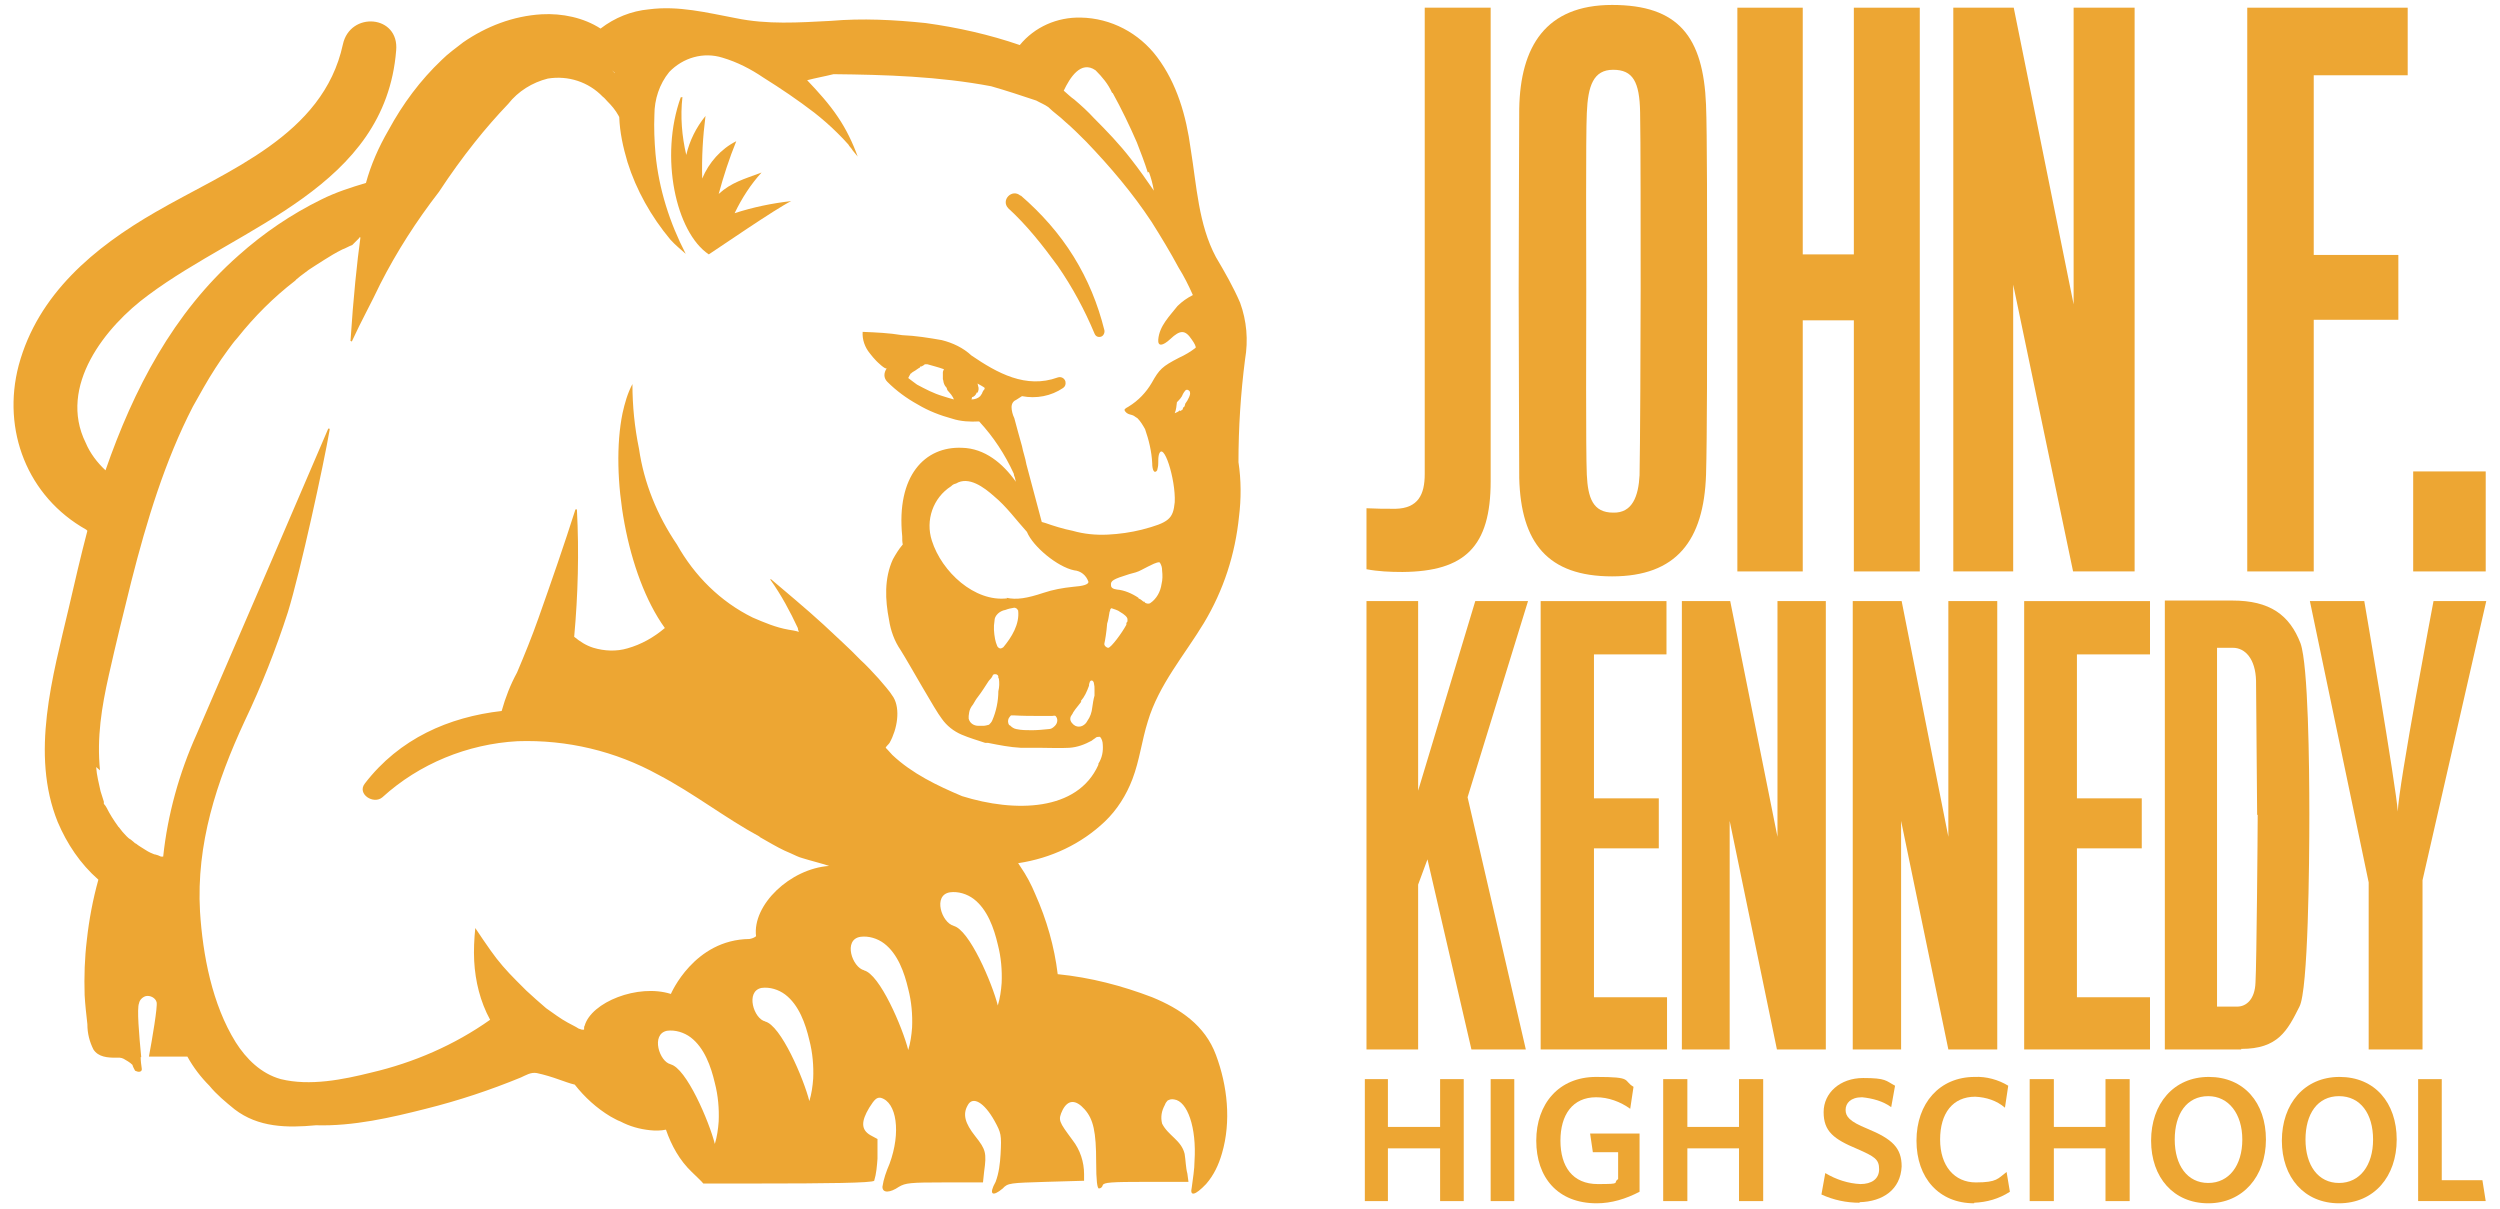 <?xml version="1.0" encoding="UTF-8"?> <svg xmlns="http://www.w3.org/2000/svg" id="Layer_1" data-name="Layer 1" version="1.1" viewBox="0 0 455 220"><defs><style> .cls-1 { fill: #eda633; stroke-width: 0px; } </style></defs><g id="Layer_2" data-name="Layer 2"><g id="Layer_1-2" data-name="Layer 1-2"><path class="cls-1" d="M255.2,104.1c-2.2,0-4.4-.1-6.5-.5v-11.1c1.9.1,3.3.1,5.3.1,4.1-.1,5.3-2.6,5.3-6.3V1.4h12v86.2c0,11.9-4.7,16.4-16,16.5"></path><path class="cls-1" d="M298.4,86.5c.1-4.2.2-25.3.2-33.9s0-28.2-.1-32.2c-.1-5.5-1.3-7.7-4.9-7.7s-4.6,2.9-4.8,7.9c-.2,4.1-.1,25.1-.1,32.4s-.1,29,.1,33.4c.2,4.2,1.1,6.9,4.8,6.9,3.5.1,4.6-3,4.8-6.8M310.5,19.2c.2,4.3.2,22.8.2,32.9s0,27.8-.2,34.3c-.4,12-5.4,18.5-17.1,18.5s-16.6-6.1-16.9-17.9c0-3-.1-25-.1-34.5s.1-30.6.1-32.7c.2-11.3,4.8-18.9,16.9-18.9s16.6,5.8,17.1,18.2"></path><polygon class="cls-1" points="337.4 104 337.4 58.3 328.1 58.3 328.1 104 316.2 104 316.2 1.4 328.1 1.4 328.1 46.3 337.4 46.3 337.4 1.4 349.4 1.4 349.4 104 337.4 104"></polygon><polygon class="cls-1" points="377.3 104 366.4 51.8 366.4 104 355.5 104 355.5 1.4 366.5 1.4 377.4 55.4 377.4 1.4 388.5 1.4 388.5 104 377.3 104"></polygon><polygon class="cls-1" points="421.1 13.7 421.1 46.4 436.5 46.4 436.5 58.2 421.1 58.2 421.1 104 409 104 409 1.4 438.2 1.4 438.2 13.7 421.1 13.7"></polygon><rect class="cls-1" x="439.2" y="85.8" width="13.2" height="18.2"></rect><polygon class="cls-1" points="267.8 191 259.8 156.4 258.1 161 258.1 191 248.7 191 248.7 109.4 258.1 109.4 258.1 143.9 268.5 109.4 278.1 109.4 267.1 145.1 277.7 191 267.8 191"></polygon><polygon class="cls-1" points="280.4 191 280.4 109.4 303.3 109.4 303.3 119.1 290.1 119.1 290.1 145.3 301.9 145.3 301.9 154.4 290.1 154.4 290.1 181.5 303.4 181.5 303.4 191 280.4 191"></polygon><polygon class="cls-1" points="323.4 191 314.8 149.4 314.8 191 306.1 191 306.1 109.4 314.9 109.4 323.5 152.3 323.5 109.4 332.3 109.4 332.3 191 323.4 191"></polygon><polygon class="cls-1" points="354.6 191 346 149.4 346 191 337.2 191 337.2 109.4 346.1 109.4 354.6 152.3 354.6 109.4 363.5 109.4 363.5 191 354.6 191"></polygon><polygon class="cls-1" points="368.4 191 368.4 109.4 391.3 109.4 391.3 119.1 378 119.1 378 145.3 389.8 145.3 389.8 154.4 378 154.4 378 181.5 391.3 181.5 391.3 191 368.4 191"></polygon><path class="cls-1" d="M410.8,148.3c0-2.8-.2-21.5-.2-24.4-.1-4-2-6-4.2-6h-2.9v65.3h3.7c1.6,0,3.2-1.3,3.3-4.4.2-3.3.4-27.6.4-30.5M407.9,191h-13.9v-81.7h12.3c6.8,0,10.4,2.6,12.4,7.8,1.4,4,1.6,22,1.6,31.1s-.2,32-1.8,35c-2.2,4.4-3.9,7.7-10.6,7.7"></path><path class="cls-1" d="M440.9,160.3v30.7h-9.8v-30.4l-10.7-51.2h9.9s5.8,33.8,6.1,38.3c.1-4.6,6.5-38.3,6.5-38.3h9.6l-11.6,50.8Z"></path><polygon class="cls-1" points="262.1 196.4 262.1 205.1 252.6 205.1 252.6 196.4 248.4 196.4 248.4 218.6 252.6 218.6 252.6 209 262.1 209 262.1 218.6 266.4 218.6 266.4 196.4 262.1 196.4"></polygon><rect class="cls-1" x="271.3" y="196.4" width="4.3" height="22.2"></rect><path class="cls-1" d="M290.6,219c-7.1,0-11-4.7-11-11.4s4.1-11.6,10.9-11.6,4.8.6,6.8,1.8l-.6,4c-1.8-1.3-4-2.1-6.2-2.1-4.3,0-6.5,3.2-6.5,7.9s2.2,7.9,6.8,7.9,2.6-.2,3.7-.9v-4.9h-4.6l-.5-3.4h9v10.6c-2.5,1.3-5.1,2.1-7.8,2.1"></path><polygon class="cls-1" points="316.5 196.4 316.5 205.1 307.1 205.1 307.1 196.4 302.7 196.4 302.7 218.6 307.1 218.6 307.1 209 316.5 209 316.5 218.6 320.9 218.6 320.9 196.4 316.5 196.4"></polygon><path class="cls-1" d="M338.5,218.9c-2.5,0-4.8-.5-7-1.5l.7-3.9c2,1.2,4.2,1.9,6.4,2,2,0,3.4-.9,3.4-2.7s-.8-2.3-4-3.7c-4.3-1.8-6.1-3.2-6.1-6.7s3-6.2,7.2-6.2,4.1.5,5.8,1.4l-.7,3.9c-1.5-1.1-3.4-1.6-5.3-1.8-2.1,0-3,1.1-3,2.3s.7,2.1,3.9,3.4c4.6,1.9,6.3,3.5,6.3,6.9-.2,4.2-3.4,6.4-7.7,6.5"></path><path class="cls-1" d="M359.3,219c-6.4,0-10.5-4.6-10.5-11.4s4.2-11.6,10.6-11.6c2.1-.1,4.3.5,6.1,1.6l-.6,4c-1.5-1.3-3.4-1.9-5.4-2-4.1,0-6.4,3-6.4,7.8s2.6,7.8,6.5,7.8,4-.7,5.6-1.9l.6,3.6c-2,1.3-4.2,1.9-6.5,2"></path><polygon class="cls-1" points="383.2 196.4 383.2 205.1 373.8 205.1 373.8 196.4 369.4 196.4 369.4 218.6 373.8 218.6 373.8 209 383.2 209 383.2 218.6 387.6 218.6 387.6 196.4 383.2 196.4"></polygon><path class="cls-1" d="M401.9,199.5c-3.9,0-6.1,3.2-6.1,7.9s2.3,7.9,6.1,7.9,6.2-3.2,6.2-7.9-2.5-7.9-6.2-7.9M401.9,219c-6.3,0-10.4-4.7-10.4-11.4s4.1-11.6,10.5-11.6,10.4,4.7,10.4,11.4-4.2,11.6-10.5,11.6"></path><path class="cls-1" d="M425.7,199.5c-3.9,0-6.1,3.2-6.1,7.9s2.3,7.9,6.1,7.9,6.2-3.2,6.2-7.9-2.3-7.9-6.2-7.9M425.7,219c-6.3,0-10.4-4.7-10.4-11.4s4.1-11.6,10.5-11.6,10.4,4.7,10.4,11.4-4.1,11.6-10.5,11.6"></path><polygon class="cls-1" points="440.1 196.4 440.1 218.6 452.4 218.6 451.8 214.8 444.4 214.8 444.4 196.4 440.1 196.4"></polygon><path class="cls-1" d="M185.8,35.6c3.7,3.2,7,6.9,9.6,11.1,2.6,4.2,4.4,8.6,5.6,13.4.1.5-.2,1.1-.7,1.2-.5.1-.9-.1-1.1-.6-1.8-4.3-4-8.4-6.7-12.3-2.7-3.7-5.6-7.4-9-10.5-1.4-1.5.7-3.6,2.2-2.3"></path><path class="cls-1" d="M124,17.7h.1q0-.1.1,0c-.4,3.5-.1,7.1.7,10.5.6-2.6,1.8-5,3.5-7.1-.5,3.9-.7,7.6-.6,11.4,1.2-2.9,3.4-5.4,6.2-6.8-1.3,3.2-2.3,6.3-3.2,9.6,2.3-2.1,4.6-2.7,7.8-3.9-2,2.2-3.6,4.7-4.9,7.4,3.4-1.1,6.8-1.8,10.3-2.2-2.7,1.3-13.6,8.8-15,9.7-6-4-9-17.8-5.1-28.6"></path><path class="cls-1" d="M171.6,67.8c0-.2.1-.4.2-.6-1.1-.4-2-.6-3-.9h-.5c0,.1-.6.4-.6.4h-.2c0,.1-.1.2-.1.2-.4.2-.7.5-1.1.7-.1.1-.4.2-.5.4h-.1c0,.1-.2.4-.2.4l-.2.4c.6.5,1.1.8,1.6,1.2,1.5.8,3,1.6,4.7,2.1.6.2,1.3.4,2,.6-.1-.4-.4-.7-.5-.9-.2-.2-.4-.5-.6-.7-.1-.1-.2-.4-.2-.5h0c-.2-.2-.4-.5-.5-.8-.1-.2-.1-.6-.2-.8v-.2c0-.2,0-.5,0-.7M177.8,71.4c-.2.5-.5.8-.9.9,0,.1,0,.2-.1.4.6,0,1.2-.2,1.6-.6.1-.2.4-.5.4-.7.1-.2.2-.4.4-.6h0v-.2h0c0-.1-1.3-.8-1.3-.8,0,.1.1.2.1.4.2.5.1.9-.1,1.3M196.8,127.7c-.4.5-.7.9-1.1,1.4-.1.2-.4.5-.5.8-.1.2-.4.5-.4.8-.1.6.5,1.2.9,1.4.4.2.9.2,1.3,0s.7-.5.9-.9c.5-.7.8-1.5.9-2.5.1-.7.2-1.4.4-2.1v-1.1c0-.4,0-.7-.1-1.1,0-.2-.2-.7-.6-.5-.1.1-.2.2-.2.4-.1.1-.1.4-.1.5-.4,1.1-.8,2-1.5,2.8M183.2,108.8c1.8.4,3.7.1,6.7-.9,1.8-.6,3.5-.9,5.4-1.1q2.8-.2,2.8-.9c-.4-1.2-1.4-2-2.6-2.1-3-.6-7.5-4.3-8.6-7-2-2.2-3.7-4.6-6-6.5-1.8-1.6-4.6-3.7-6.9-2.3-.4.1-.6.2-.9.5-3.3,2.1-4.7,6.2-3.5,9.9,1.8,5.7,7.8,11.2,13.7,10.5M181.7,123.4c0-.2,0-.4-.1-.5s-.2-.2-.5-.2-.4.1-.5.4c-.2.4-.5.6-.7.9-.6.9-1.2,1.9-1.9,2.8-.4.5-.6.9-.9,1.4-.4.5-.6.9-.7,1.4,0,.2-.1.5-.1.7v.5c.2.8.9,1.3,1.8,1.3h.8c.4,0,.7-.1,1.1-.2.2-.2.5-.5.6-.8.7-1.6,1.1-3.5,1.1-5.3.2-.8.2-1.5.1-2.3M183.8,132c.4.4.7.6,1.2.7.9.2,1.9.2,2.8.2s2.1-.1,3-.2c.5,0,.8-.2,1.2-.6.5-.5.6-1.3.1-1.8h0c-.1-.1-.5,0-.6,0h-2.3c-1.5,0-3,0-4.7-.1h-.5c-.1.1-.2.2-.4.5-.2.4-.2.9.1,1.3M185.2,111c0-.2-.4-.4-.6-.4-.6.1-1.1.2-1.6.4-.6.1-1.1.4-1.4.7-.4.4-.6.8-.6,1.3-.2,1.1-.1,2.2.1,3.3.1.5.2.8.4,1.3.1.2.4.5.7.4.1,0,.2-.1.4-.2,1.5-1.8,3-4.2,2.7-6.7M17.5,139.6c.1,1.5.5,3,.8,4.4.2.6.4,1.3.6,1.9v.4c.2.2.4.5.5.7.6,1.2,1.3,2.3,2.1,3.4,0,0,0,.1.1.1l.7.9c.5.5.9,1.1,1.5,1.4l.6.5.2.2h.1c.6.5,1.2.8,1.8,1.2s1.1.6,1.6.8h.1c.4.1.7.2,1.1.4h.4c.8-7.6,2.9-15.2,6.1-22.3,7.1-16.4,21.1-48.9,23.9-55.5,0-.1.1-.1.2-.1s.1.1.1.2c-1.1,6.4-5.3,25.7-7.6,33.2-2.2,6.8-4.8,13.4-7.9,19.9-5.1,11-8.8,22.3-8.1,34.6.5,7.9,2.2,16.9,6.5,23.8,1.9,3,4.6,5.7,8.2,6.7,5.3,1.3,11.3.1,16.5-1.2,7.7-1.8,15.1-5,21.6-9.6-1.8-3.3-2.7-7-2.9-10.7-.1-2,0-4,.2-6,.9,1.4,1.9,2.8,2.8,4.1,1.4,2,2.9,3.7,4.7,5.5l1.8,1.8c1.2,1.1,2.3,2.1,3.6,3.2,1.3.9,2.6,1.9,3.9,2.6.7.4,1.4.7,2,1.1l.6.2h.4c0-.4,0-.6.1-.7,1.2-4.3,9.7-7.7,15.7-5.8,0,0,4.2-9.9,14.3-10,.5-.1.8-.2,1.2-.5-.7-5.7,6.2-12.3,13.3-12.8-1.5-.5-3.2-.9-4.8-1.4-.8-.2-1.5-.6-2.2-.9-1.5-.6-2.9-1.4-4.3-2.2l-1.4-.8h.1c-6.3-3.4-12-7.9-18.5-11.3-7.8-4.3-16.6-6.4-25.6-6.1-9.1.5-17.9,4.1-24.6,10.2-1.6,1.4-4.7-.6-3.2-2.5,6.3-8.2,15.3-12.1,24.9-13.2.7-2.5,1.6-4.8,2.8-7,1.4-3.3,2.7-6.5,3.9-9.9,2.3-6.5,4.7-13.4,6.7-19.7,0-.1.1-.1.2-.1s.1.1.1.1c.4,7.7.2,15.4-.5,23.1,1.1.9,2.2,1.6,3.5,2,2,.6,4.2.7,6.2.1,2.5-.7,4.8-2,6.8-3.7-7-9.7-10-27.9-7.7-39.1.4-1.8.9-3.6,1.8-5.3,0,4,.4,7.9,1.2,11.8.9,6.2,3.3,12.1,6.9,17.4,3.2,5.7,7.9,10.4,13.8,13.3,2.1.9,4.2,1.8,6.5,2.2.6.1,1.3.2,1.9.4-.1-.2-.2-.5-.2-.7-1.4-3-3-6-5-8.8,0,0,0-.1.1-.1,1.4,1.2,6.8,5.7,9.6,8.3,2.2,2.1,4.6,4.2,6.7,6.4,1.2,1.1,2.2,2.2,3.3,3.4.9,1.1,1.9,2.1,2.7,3.4,1.3,2.2.7,5.8-.7,8.3-.1.2-.7.7-.7.9,0,0,.5.5,1.2,1.3,3.6,3.4,8.2,5.6,12.7,7.5,9.6,3,21,2.8,24.8-5.7v-.2c.7-1.1.9-2.3.8-3.5,0-.5-.2-1.1-.5-1.4-.2,0-.5,0-.7.1-.2.2-.6.4-.8.6-1.3.7-2.6,1.2-4.1,1.3-1.8.1-3.5,0-5.3,0h-3.5c-2-.1-4-.5-6-.9h-.5c-1.5-.5-2.9-.9-4.3-1.5s-2.7-1.6-3.6-2.9c-1.2-1.5-5.8-9.8-7.5-12.5-1.1-1.6-1.8-3.5-2.1-5.5-.7-3.6-.9-7.5.7-11,.5-.9,1.1-1.9,1.8-2.7-.1-.5-.1-.9-.1-1.5-1.1-11,4.1-16.4,10.9-16.1,4.1.1,7.4,2.8,9.8,6.2-.1-.2-.1-.5-.2-.8-.1-.2-.2-.5-.2-.7-1.6-3.5-3.7-6.7-6.3-9.5-1.6.1-3.4,0-4.9-.5-2.2-.6-4.3-1.4-6.3-2.6-2-1.1-3.9-2.5-5.5-4.1-.7-.7-.7-1.6-.1-2.5-.2.4-1.8-1.2-1.9-1.3-.5-.5-.8-.9-1.2-1.4-.9-1.1-1.4-2.5-1.3-3.9,2.5.1,4.8.2,7.2.6,2.5.1,4.9.5,7.2.9,2,.5,3.9,1.4,5.4,2.8,4.7,3.2,9.9,6.1,15.7,4,.6-.2,1.2.1,1.4.7.1.5,0,.9-.4,1.2-2.2,1.5-4.9,2-7.5,1.5l-1.1.7c-.5.2-.8.7-.8,1.3s.2,1.4.5,2c.5,1.8.9,3.4,1.4,5.1.2,1.1.6,2.1.8,3.3l2.8,10.5.7.2c1.1.4,3.3,1.1,4.9,1.4,2.1.6,4.2.8,6.4.7,2.1-.1,4.2-.4,6.2-.9,5-1.3,5.7-2,6-5,.2-4.2-2.1-11.4-2.9-8.6-.1.5-.1.9-.1,1.5s-.1.8-.2,1.3c-.5.7-.9,0-.9-1.3-.1-2.1-.6-4.2-1.3-6.2-.4-.7-.8-1.4-1.4-2-.4-.2-.6-.5-1.1-.6-.4-.1-.8-.2-1.1-.6s-.1-.5.6-.9c1.8-1.1,3.2-2.6,4.2-4.3,1.4-2.5,1.9-3,5-4.6,1.1-.5,2.1-1.1,3-1.8.1-.2-.2-.8-.7-1.5-1.2-1.8-2.1-1.8-3.9-.1-1.4,1.3-2.3,1.4-2.2.1.2-2.5,2.1-4.3,3.5-6.1.8-.8,1.8-1.5,2.8-2-.8-1.8-1.6-3.4-2.6-5-1.5-2.8-3.2-5.6-4.9-8.3-3.5-5.3-7.5-10-11.9-14.6-1.3-1.3-2.6-2.6-3.9-3.7-.9-.9-2-1.6-3-2.6-.7-.5-1.5-.8-2.2-1.2-2.7-.9-5.4-1.8-8.2-2.6-9.5-1.8-19.2-2.1-28.7-2.2-1.6.4-3.3.7-4.8,1.1,2,2.1,4,4.3,5.6,6.7,1.5,2.2,2.7,4.7,3.6,7.2-.6-.7-.7-.9-.9-1.1-.2-.4-.6-.7-.8-1.1-.6-.7-1.3-1.4-2-2.1-1.3-1.3-2.8-2.6-4.2-3.7-3-2.3-6.1-4.4-9.3-6.4-2.2-1.5-4.7-2.8-7.4-3.6-3.5-1.1-7.2,0-9.7,2.6-1.8,2.2-2.7,5-2.7,7.8-.1,2.3,0,4.8.2,7.1.6,6.4,2.6,12.6,5.5,18.2-.9-.8-1.9-1.6-2.8-2.6-3.5-4.2-6.2-9-7.8-14.1-.8-2.7-1.4-5.4-1.5-8.2,0-.1-.1-.1-.1-.2-.6-1.1-1.3-1.9-2.1-2.7-.2-.2-.5-.6-.8-.8-2.6-2.7-6.3-3.9-10-3.3-2.8.7-5.4,2.3-7.2,4.6-2.1,2.2-4.2,4.6-6.1,7-2.3,2.9-4.4,5.8-6.5,9-4.1,5.3-7.7,10.9-10.7,16.8-1.6,3.4-3.5,6.8-5.1,10.3,0,.1-.1.2-.2.1s-.2-.1-.1-.2c.5-7.7,1.2-14.4,1.8-18.7h-.2c0,.1-.1.2-.1.2l-1.2,1.2c-.6.2-1.2.6-1.8.8-1.2.6-2.2,1.2-3.3,1.9s-1.9,1.2-2.8,1.8l-1.6,1.2-.6.5c-.2.1-.1.1-.1.1l-.2.2c-3.9,3-7.4,6.5-10.5,10.4-.8.9-.9,1.1-1.8,2.3-.8,1.1-1.5,2.1-2.2,3.2-1.5,2.3-2.8,4.7-4.1,7-5.1,9.9-8.4,20.8-11.2,31.8-1.4,5.6-2.8,11.3-4.1,17.1-1.3,5.8-2.2,11.3-1.6,17.3M122,193.7c2.9.6,7.1,10.5,8.1,14.5.4-1.3.6-2.7.7-4.1.1-2.3-.1-4.7-.7-7-.7-3-1.9-6.4-4.4-8.3-1.2-.9-2.8-1.4-4.3-1.2-3,.6-1.4,5.7.7,6.1M139.2,185.9c2.9.6,7.1,10.5,8.1,14.5.4-1.3.6-2.7.7-4.1.1-2.3-.1-4.7-.7-7-.7-3-1.9-6.4-4.4-8.3-1.2-.9-2.8-1.4-4.3-1.2-3,.6-1.4,5.7.7,6.1M157.2,176.6c2.9.6,7.1,10.5,8.1,14.5.4-1.3.6-2.7.7-4.1.1-2.3-.1-4.7-.7-7-.7-3-1.9-6.4-4.4-8.3-1.2-.9-2.8-1.4-4.3-1.2-3.2.5-1.5,5.6.7,6.1M173.5,168.5c2.9.6,7.1,10.5,8.1,14.5.4-1.3.6-2.7.7-4.1.1-2.3-.1-4.7-.7-7-.7-3-1.9-6.4-4.4-8.3-1.2-.9-2.8-1.4-4.3-1.2-3.2.5-1.5,5.6.7,6.1M201.7,117.9c.5,0,2.5-2.7,3.3-4.2h0v-.4h.1c0-.1.1-.2.1-.2h0v-.4c0-.4-.6-.9-1.3-1.3-.5-.4-1.1-.5-1.6-.7,0,0-.1,0-.1.1s0,0,0,0h-.1c0,.2-.1.4-.1.4h0c0,.1-.1.2-.1.4h0c-.1.6-.2,1.3-.4,1.9-.1,1.5-.4,3.2-.5,3.6s.4.8.7.8M207.2,108.9h0l.4.2.5.4h.2c0,.1.1.2.1.2.4.2.6.2.9.1,1.2-.8,1.9-2.1,2.1-3.5.2-.8.2-1.6.1-2.5h0c0-.5-.1-.9-.4-1.4-.2-.2-.8.1-1.1.2-.8.4-1.5.7-2.2,1.1s-1.5.6-2.3.8c-2.9.9-3.4,1.2-3.3,2,0,.5.4.7,1.1.8,1.3.1,2.7.7,3.9,1.5M214.9,74.8l.2-.2h.1c.1-.2.1-.4.2-.5h.1c.1-.2.2-.4.2-.6l.4-.6c.2-.4.4-.7.5-1.2,0-.2,0-.5-.2-.6-.2-.2-.4-.2-.6-.1-.2.2-.4.5-.5.7-.2.6-.7,1.1-1.1,1.5-.1.7-.1,1.3-.4,2,.2-.1.6-.2.9-.5M208.9,31.4c-.6-1.9-1.3-3.7-2-5.5-1.3-3-2.8-6.1-4.4-9h-.1c-.7-1.6-1.8-2.9-3-4.1-2.7-1.9-4.7,1.4-5.8,3.7.7.6,1.3,1.2,1.9,1.6,1.3,1.1,2.5,2.2,3.6,3.4,2.3,2.3,4.7,4.8,6.7,7.4,1.5,1.9,2.9,3.9,4.2,5.8-.2-1.2-.5-2.3-.9-3.4M111.5,12.9l.2.2c.1.1.1.2.2.2h0c0-.1-.5-.5-.5-.5M15.7,96.4c-10.7-6-15.4-18.1-12.3-29.9,3.5-13,13.8-21.5,24.9-27.9,13.1-7.6,30.5-13.9,34.1-30.5,1.3-6.1,10.3-5.4,9.7,1.1-2,24.9-28.2,31.9-45.1,44.5-7.8,5.7-16.5,16.6-11.4,26.9.8,1.9,2.1,3.6,3.6,5,5.1-14.7,12.3-28.6,24.2-39.1,4.6-4.1,9.6-7.5,15.1-10.2,2.6-1.3,5.4-2.2,8.1-3,.9-3.3,2.3-6.5,4.1-9.6,2.6-4.8,5.8-9.1,9.7-12.8,1.2-1.2,2.5-2.1,3.9-3.2,4.2-2.9,9.1-4.8,14.3-5.1,3.7-.2,7.6.6,10.7,2.6,2.6-2,5.6-3.2,8.8-3.5,5.4-.7,10.5.6,15.8,1.6,5.8,1.2,11.4.8,17.3.5,5.7-.5,11.6-.2,17.3.4,5.8.8,11.6,2.1,17.1,4,2.7-3.3,6.8-5.1,11.1-5,5.5.1,10.6,2.8,13.9,7.2,3.6,4.8,5.3,10.7,6.1,16.7,1.1,6.7,1.4,13.7,4.6,19.7,1.6,2.7,3.2,5.5,4.4,8.3,1.2,3.3,1.5,6.8.9,10.3-.8,6.2-1.2,12.5-1.2,18.7.5,3.3.5,6.7.1,9.9-.7,6.9-2.8,13.4-6.4,19.4-3.5,5.8-8.2,11.2-10.2,17.9-1.1,3.5-1.5,7.1-2.8,10.5-1.1,2.9-2.8,5.6-5,7.7-4.3,4.1-9.8,6.7-15.8,7.6l.4.6c1.1,1.6,2,3.3,2.7,5,2.1,4.7,3.5,9.6,4.1,14.6,6,.6,11.7,2.1,17.2,4.2,5.1,2.1,9.6,5.1,11.6,10.5,2.1,5.6,2.8,12.1,1.1,17.9-.6,2.1-1.5,4-2.9,5.6-2,2.1-3,2.3-2.6.6.2-1.6.5-3.3.5-4.8.4-6.1-1.3-10.9-3.7-11.2-.5-.1-.8,0-1.2.2-.2.2-.4.5-.5.8-.6,1.1-.8,2.2-.5,3.4,1.1,2.2,3.5,3,4.1,5.5.2,1.2.2,2.5.5,3.6l.2,1.5h-7.7c-6.4,0-7.7.1-7.9.6-.1.4-.4.6-.7.6s-.5-1.4-.5-4.8c0-5.5-.5-7.8-2.1-9.6-1.6-1.8-3-1.8-4,.1-.9,1.9-.7,2.1,1.8,5.5,1.4,1.8,2.1,4,2.1,6.2v1.2c-.1,0-7,.2-7,.2-6.4.2-6.9.2-7.8,1.2-1.9,1.6-2.6,1.1-1.3-1.2.6-1.6.8-3.3.9-5,.2-3.6.1-3.9-1.1-6.1-1.9-3.4-4-4.6-4.9-2.8-.9,1.6-.5,3.2,1.4,5.6s2.1,3,1.6,6.5l-.2,1.9h-7c-6.3,0-7.1.1-8.3.8-1.6,1.1-3,1.2-3,0,.2-1.4.7-2.8,1.3-4.2,2.1-5.7,1.3-11.2-1.6-12-.7-.1-1.1.2-2.1,1.8-1.5,2.5-1.5,4,.2,5l1.3.7v3.6c-.1,1.3-.2,2.7-.6,4-.4.4-8.6.5-21.3.5h-9.8c0-.1-2.1-2.1-2.1-2.1-2.2-2.1-3.7-4.8-4.7-7.7-.9.2-2,.2-2.9.1-1.9-.2-3.7-.7-5.4-1.6-.6-.2-1.2-.6-1.8-.9-2.5-1.5-4.7-3.5-6.5-5.8-.9-.2-1.9-.6-2.8-.9-1.4-.5-2.7-.9-4.1-1.2-1.1-.2-2,.4-2.9.8-5.6,2.3-11.3,4.2-17.3,5.7-6.3,1.6-13.2,3.2-20,3-5.3.5-10.5.4-14.8-2.9-1.6-1.3-3.3-2.7-4.6-4.3-1.5-1.5-2.9-3.3-4-5.3h-7c.6-3.2,1.6-9.1,1.4-9.9-.2-.8-1.2-1.3-2-1.1-.6.2-1.1.7-1.2,1.3-.4.9,0,5.7.4,9.8h-.1c0,.7.1,1.4.2,2.1.1.6-.6.7-1.1.4h-.1c-.2-.4-.4-.7-.5-1.1-.5-.5-1.1-.8-1.6-1.1-.2-.1-.5-.2-.7-.2h-.7c-1.5,0-3.2-.1-4.1-1.5-.7-1.4-1.1-2.9-1.1-4.6-.2-1.8-.4-3.5-.5-5.3-.1-3.4,0-6.7.4-10,.4-3.7,1.1-7.4,2.1-11-3.3-2.9-5.7-6.5-7.4-10.5-5-12.4-.9-26.5,2-38.9,1.1-4.8,2.2-9.5,3.4-14.1"></path></g></g></svg> 